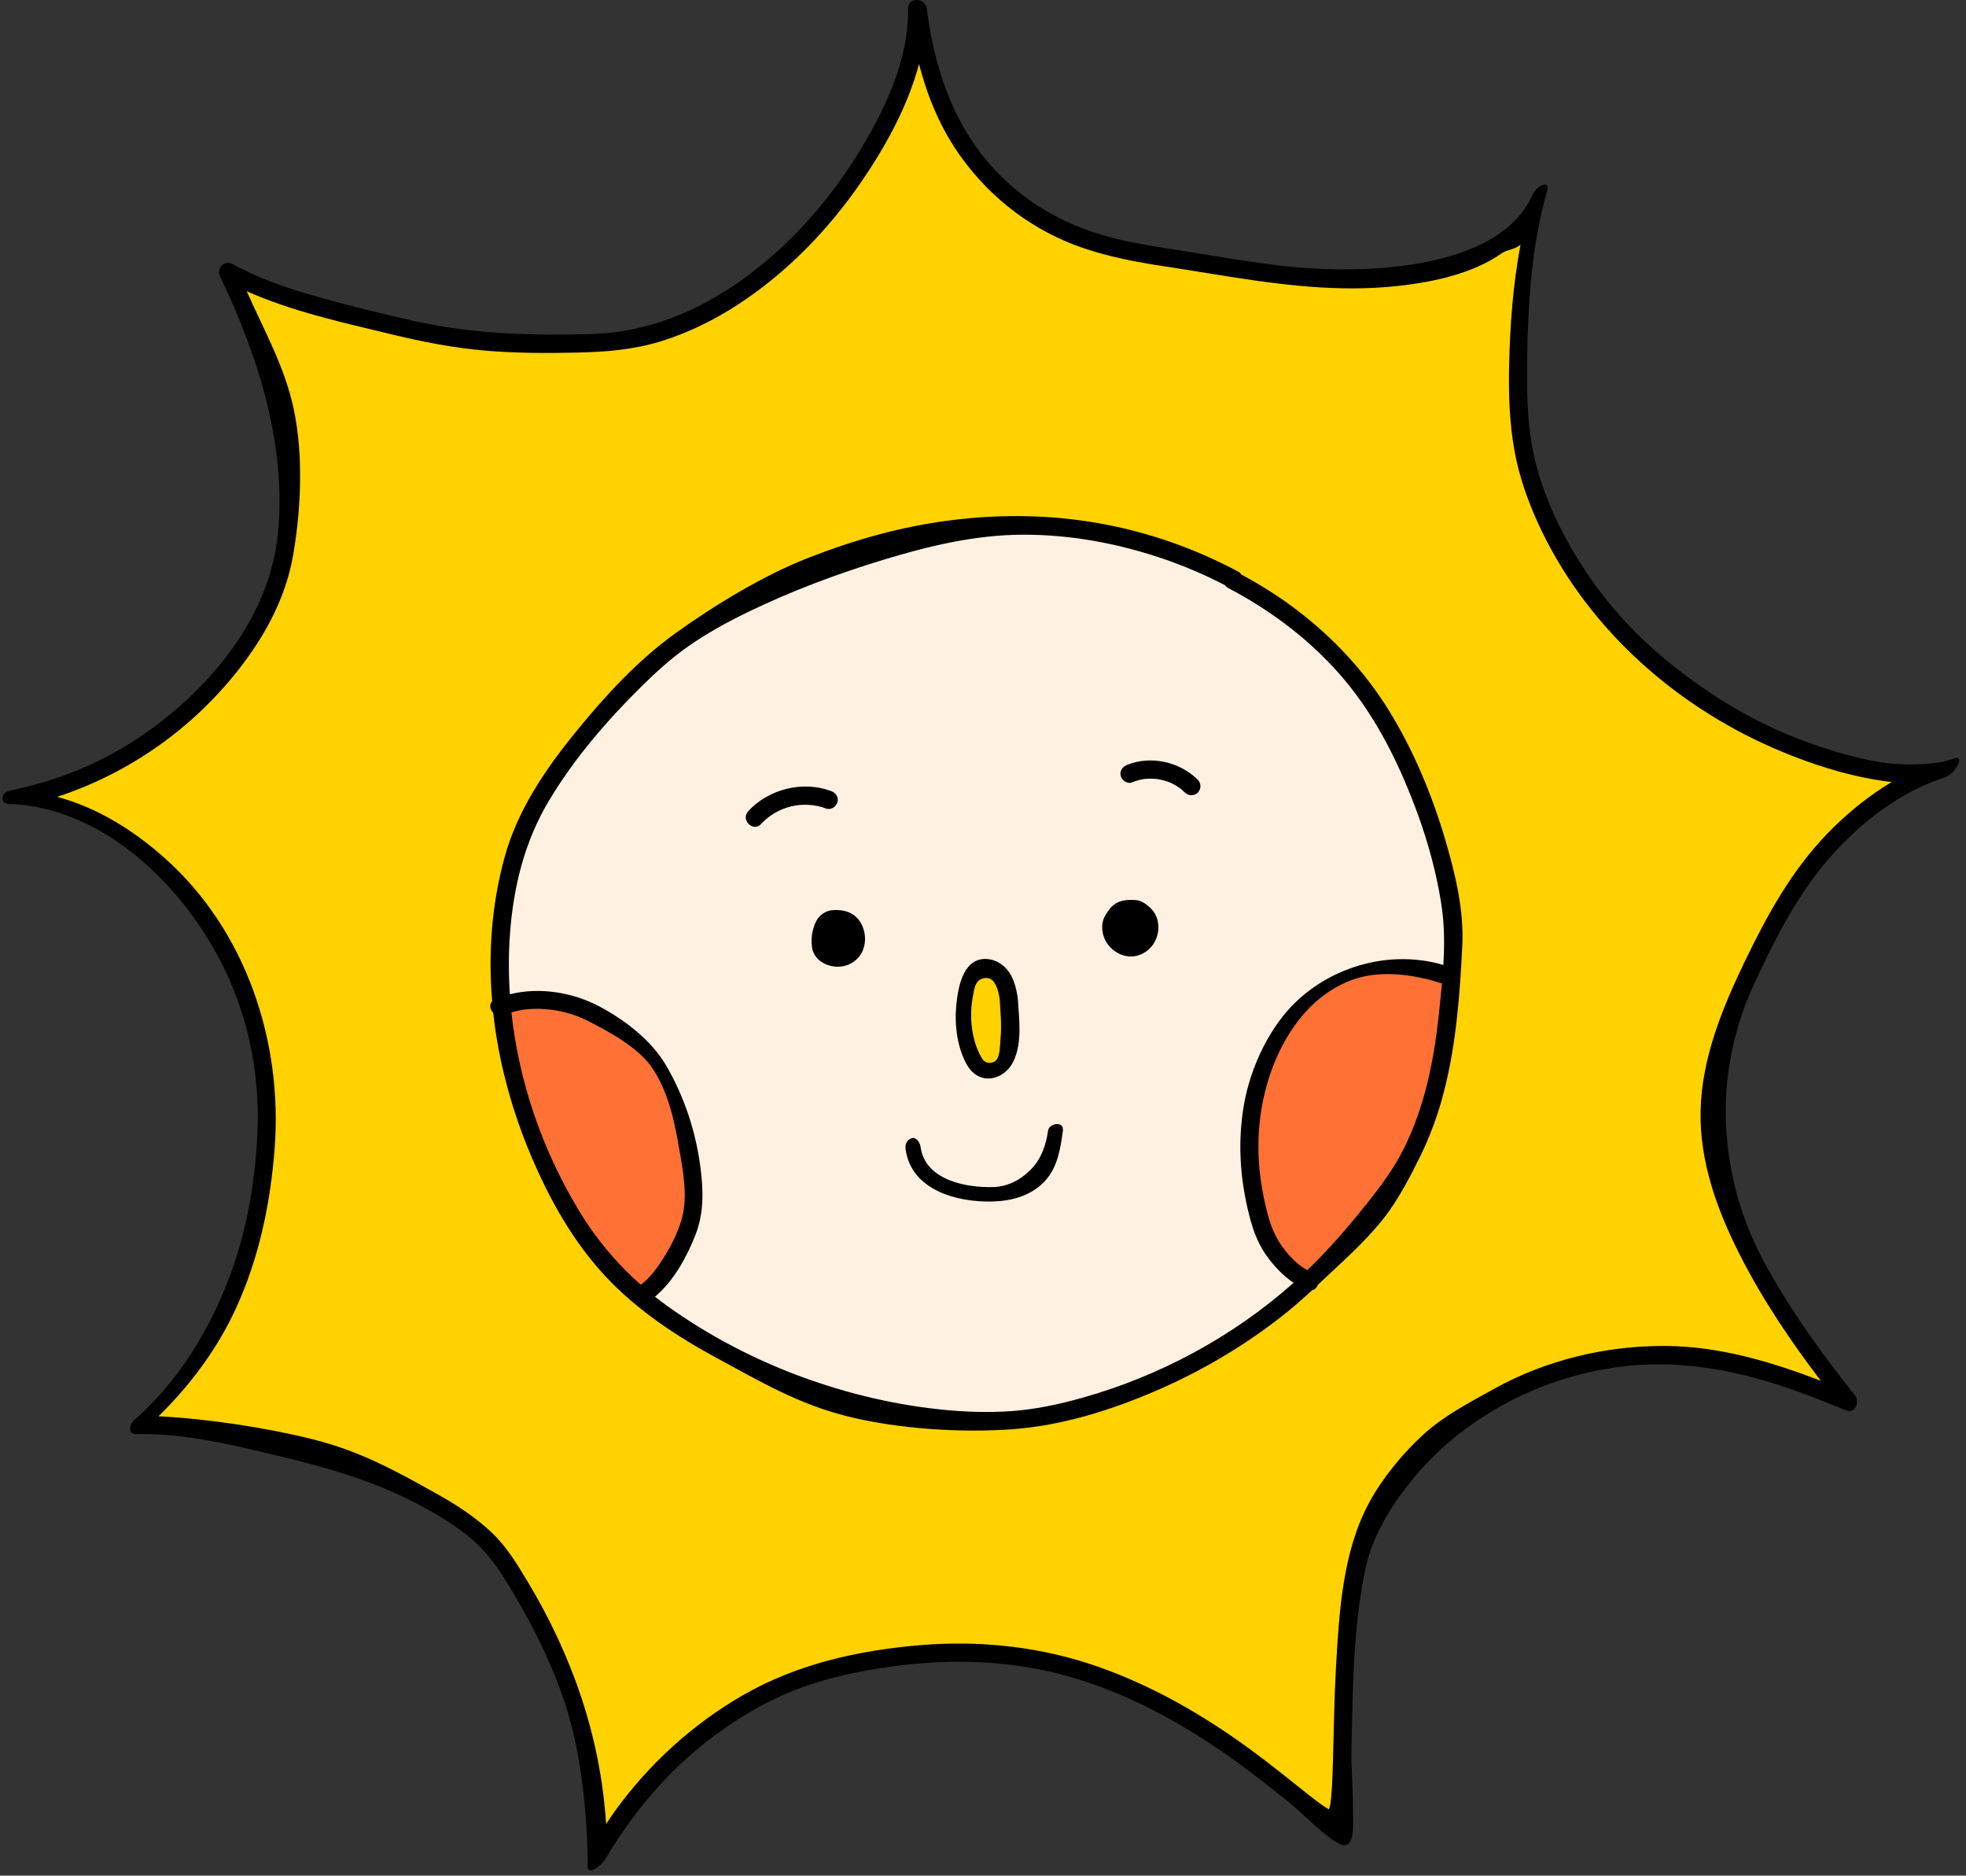 <?xml version="1.0" encoding="UTF-8" standalone="no"?><svg xmlns="http://www.w3.org/2000/svg" xmlns:xlink="http://www.w3.org/1999/xlink" fill="#000000" height="309.7" preserveAspectRatio="xMidYMid meet" version="1" viewBox="-0.4 -0.0 324.7 309.7" width="324.7" zoomAndPan="magnify"><rect x="-0.4" y="-0.0" width="324.7" height="309.7" fill="#333333" stroke="none"/><g id="change1_1"><path d="M303.508,137.276c-5.991,6.142-10.169,13.713-13.869,21.385 c-3.8,7.88-7.285,16.308-7.467,25.184c-0.176,8.572,2.833,16.762,6.682,24.292 c3.779,7.392,8.426,14.295,13.461,20.889c-8.351-3.216-16.976-5.776-26.001-5.84 c-9.988-0.071-20.106,2.366-28.843,7.242c-4.191,2.339-8.161,4.355-11.717,7.571 c-3.413,3.086-6.893,7.34-9.103,11.429c-4.431,8.196-5.021,18.276-5.543,27.392 c-0.295,5.16-0.366,10.327-0.504,15.492c-0.052,1.926-0.105,3.855-0.256,5.776 c-0.051,0.646-0.104,1.295-0.209,1.935c-0.026,0.156-0.136,0.463-0.232,0.765c-0.038-0.019-0.081-0.038-0.114-0.057 c-1.064-0.626-2.043-1.406-3.012-2.167c-3.211-2.524-6.366-5.114-9.655-7.536 c-7.927-5.836-16.554-10.862-25.869-14.124c-9.579-3.355-19.733-4.455-29.832-3.61 c-10.349,0.867-20.594,3.156-29.66,8.372c-8.425,4.847-15.776,11.55-21.461,19.423 c-0.508,0.704-0.986,1.429-1.468,2.151c-0.924-14.489-5.631-28.123-13.177-40.649 c-1.744-2.895-3.481-5.784-5.949-8.127c-2.688-2.552-5.842-4.62-9.066-6.426 c-7.227-4.048-13.011-7.241-21.022-9.246c-7.735-1.936-17.715-3.441-25.76-3.832 c5.329-5.228,9.855-11.284,12.976-18.085c3.879-8.452,5.791-17.633,6.483-26.875 c1.335-17.822-4.815-36.366-18.337-48.45c-5.257-4.697-11.352-8.519-18.09-10.33 c11.914-3.897,22.532-11.327,30.324-21.233c4.508-5.731,7.992-12.145,9.223-19.393 c1.302-7.67,1.684-16.563,0.105-24.145c-1.501-7.207-4.927-13.175-7.908-19.902 c7.692,3.422,16.074,5.237,24.216,7.209c5.222,1.265,10.475,2.299,15.835,2.747 c5.143,0.43,10.307,0.434,15.463,0.315c4.732-0.109,9.316-0.483,13.865-1.887 c4.573-1.411,8.918-3.553,12.922-6.163c8.177-5.332,15.126-12.5,20.64-20.528c3.974-5.785,7.799-12.633,9.674-19.755 c1.44,5.582,3.648,10.905,7.11,15.676c5.101,7.03,12.09,12.3,20.312,15.127 c4.425,1.522,9.025,2.383,13.641,3.083c5.047,0.765,10.076,1.649,15.131,2.369 c9.85,1.402,19.227,2.041,29.102,0.179c4.1-0.773,8.781-2.224,12.204-4.663c0.981-0.699,2.438-0.7,3.259-1.528 c-1.254,6.698-1.772,13.519-1.914,20.352c-0.098,4.739,0.061,9.502,0.9,14.176 c0.835,4.649,2.484,9.139,4.53,13.386c8.142,16.895,23.124,29.951,40.367,37.064 c4.904,2.023,10.051,3.688,15.284,4.599c0.973,0.169,1.976,0.325,2.991,0.44 C310.247,131.094,306.658,134.048,303.508,137.276z M303.508,137.276c-5.991,6.142-10.169,13.713-13.869,21.385 c-3.8,7.88-7.285,16.308-7.467,25.184c-0.176,8.572,2.833,16.762,6.682,24.292 c3.779,7.392,8.426,14.295,13.461,20.889c-8.351-3.216-16.976-5.776-26.001-5.84 c-9.988-0.071-20.106,2.366-28.843,7.242c-4.191,2.339-8.161,4.355-11.717,7.571 c-3.413,3.086-6.893,7.34-9.103,11.429c-4.431,8.196-5.021,18.276-5.543,27.392 c-0.295,5.16-0.366,10.327-0.504,15.492c-0.052,1.926-0.105,3.855-0.256,5.776 c-0.051,0.646-0.104,1.295-0.209,1.935c-0.026,0.156-0.136,0.463-0.232,0.765c-0.038-0.019-0.081-0.038-0.114-0.057 c-1.064-0.626-2.043-1.406-3.012-2.167c-3.211-2.524-6.366-5.114-9.655-7.536 c-7.927-5.836-16.554-10.862-25.869-14.124c-9.579-3.355-19.733-4.455-29.832-3.61 c-10.349,0.867-20.594,3.156-29.66,8.372c-8.425,4.847-15.776,11.55-21.461,19.423 c-0.508,0.704-0.986,1.429-1.468,2.151c-0.924-14.489-5.631-28.123-13.177-40.649 c-1.744-2.895-3.481-5.784-5.949-8.127c-2.688-2.552-5.842-4.62-9.066-6.426 c-7.227-4.048-13.011-7.241-21.022-9.246c-7.735-1.936-17.715-3.441-25.76-3.832 c5.329-5.228,9.855-11.284,12.976-18.085c3.879-8.452,5.791-17.633,6.483-26.875 c1.335-17.822-4.815-36.366-18.337-48.45c-5.257-4.697-11.352-8.519-18.09-10.33 c11.914-3.897,22.532-11.327,30.324-21.233c4.508-5.731,7.992-12.145,9.223-19.393 c1.302-7.67,1.684-16.563,0.105-24.145c-1.501-7.207-4.927-13.175-7.908-19.902 c7.692,3.422,16.074,5.237,24.216,7.209c5.222,1.265,10.475,2.299,15.835,2.747 c5.143,0.43,10.307,0.434,15.463,0.315c4.732-0.109,9.316-0.483,13.865-1.887 c4.573-1.411,8.918-3.553,12.922-6.163c8.177-5.332,15.126-12.5,20.64-20.528c3.974-5.785,7.799-12.633,9.674-19.755 c1.44,5.582,3.648,10.905,7.11,15.676c5.101,7.03,12.09,12.3,20.312,15.127 c4.425,1.522,9.025,2.383,13.641,3.083c5.047,0.765,10.076,1.649,15.131,2.369 c9.85,1.402,19.227,2.041,29.102,0.179c4.1-0.773,8.781-2.224,12.204-4.663c0.981-0.699,2.438-0.7,3.259-1.528 c-1.254,6.698-1.772,13.519-1.914,20.352c-0.098,4.739,0.061,9.502,0.9,14.176 c0.835,4.649,2.484,9.139,4.53,13.386c8.142,16.895,23.124,29.951,40.367,37.064 c4.904,2.023,10.051,3.688,15.284,4.599c0.973,0.169,1.976,0.325,2.991,0.44 C310.247,131.094,306.658,134.048,303.508,137.276z" fill="#ffd200"/></g><g id="change2_1"><path d="M236.404,139.276c-2.119-7.213-5.095-14.387-9.04-20.799 c-3.908-6.352-9.013-11.805-14.94-16.314c-2.808-2.136-5.796-4.013-8.902-5.681 c-0.118-0.189-0.29-0.36-0.539-0.493c-14.181-7.517-29.643-10.338-46.245-8.239 c-7.948,1.005-15.473,3.133-22.93,6.043c-7.193,2.807-15.096,7.6-21.395,12.128 c-6.179,4.442-11.475,10.233-16.249,16.119c-4.851,5.98-9.266,12.509-11.315,20.012 c-2.078,7.612-2.644,15.429-1.996,23.161c-0.513,0.529-0.34,1.342,0.174,1.862 c0.872,7.961,3.021,15.806,6.176,23.21c2.974,6.98,6.749,13.717,11.964,19.282 c5.082,5.423,11.426,9.615,17.93,13.132c7.179,3.882,13.145,7.408,21.07,9.375 c8.093,2.008,18.283,2.68,26.628,2.045c7.922-0.603,15.717-3.047,22.983-6.176 c7.104-3.059,13.828-7.002,19.94-11.742c1.812-1.405,3.538-2.895,5.207-4.443c0.45-0.092,0.774-0.439,0.928-0.873 c3.771-3.605,7.378-6.627,10.63-10.742c2.281-2.887,4.26-6.688,5.889-10.002 c1.647-3.351,2.913-6.892,3.836-10.508c1.948-7.639,2.552-15.672,2.926-23.526 C239.402,150.494,237.972,144.616,236.404,139.276z M165.879,172.333c-1.516,5.821-5.821,5.332-6.799-2.201 c-0.978-7.533,1.715-10.232,3.277-10.125C165.928,160.252,167.395,166.512,165.879,172.333z" fill="#fff1e1"/></g><g id="change3_1"><path d="M216.015,211.904c0,0-17.804-9.783-8.413-34.435c9.391-24.652,31.565-16.755,31.565-16.755 C239.819,193.851,216.015,211.904,216.015,211.904z M105.08,214.317c0,0,13.696-7.435,6.783-30.783 c-6.913-23.348-29.317-17.087-29.317-17.087C84.012,194.099,105.08,214.317,105.08,214.317z" fill="#ff7134"/></g><g id="change4_1"><path d="M322.352,125.23c-3.044,1.209-8.818,1.172-11.985,0.659c-4.472-0.724-8.865-2.066-13.101-3.649 c-8.379-3.13-15.957-7.835-22.825-13.533c-6.666-5.531-12.008-12.081-16.155-19.686 c-2.16-3.961-3.925-8.145-5.043-12.523c-1.115-4.371-1.413-8.893-1.427-13.39 c-0.03-10.131,0.434-21.836,3.316-31.579c0.565-1.909-1.714-1-2.472,0.705 c-5.634,12.681-28.887,13.286-42.716,11.498c-4.847-0.627-9.665-1.456-14.492-2.224 c-4.244-0.674-8.493-1.27-12.651-2.383c-7.761-2.079-14.585-6.05-19.861-12.161 c-6.232-7.218-9.078-16.213-10.274-25.538c-0.053-0.412-0.242-0.731-0.495-0.964 c-0.305-0.317-0.746-0.472-1.183-0.461c-0.466-0.003-0.907,0.177-1.148,0.542 c-0.177,0.229-0.285,0.529-0.278,0.903c0.164,8.605-4.059,17.218-8.511,24.336 c-4.905,7.841-11.285,14.95-18.812,20.356c-7.46,5.359-15.884,8.778-25.124,9.024 c-9.841,0.262-19.496,0.007-29.138-2.167c-5.44-1.226-10.895-2.555-16.26-4.077 c-4.731-1.342-9.392-2.964-13.723-5.317c-1.376-0.747-2.693,0.723-2.052,2.052 c6.267,13.013,11.026,27.876,9.554,42.484c-1.395,13.846-11.219,25.592-22.36,33.252 c-6.572,4.518-14.005,7.559-21.814,9.13c-1.708,0.344-1.771,2.192-0.134,2.244 c16.285,0.518,30.206,15.012,36.348,29.118c3.479,7.989,4.962,16.512,4.576,25.204 c-0.384,8.645-1.972,17.377-5.253,25.409c-3.45,8.447-8.265,15.95-15.063,21.976 c-0.977,0.866-1.013,2.36,0.246,2.331c7.865-0.185,15.721,1.717,23.319,3.539 c7.587,1.819,15.051,3.887,22.044,7.415c3.269,1.649,6.508,3.487,9.38,5.772c2.584,2.057,4.44,4.424,6.18,7.208 c4.038,6.458,7.534,13.27,9.948,20.508c2.679,8.031,3.724,18.53,3.753,26.988c0.005,1.489,2.25-0.113,3.006-1.396 c4.918-8.339,11.29-15.599,19.226-21.193c4.07-2.869,8.486-5.335,13.176-7.03 c4.8-1.734,9.829-2.761,14.877-3.451c9.918-1.357,20.007-1.023,29.649,1.795 c9.319,2.723,17.955,7.434,25.878,12.987c3.474,2.435,6.789,5.072,10.102,7.719 c1.827,1.46,6.319,6.154,8.586,6.917c2.291,0.771,1.899-3.582,1.891-5.543 c-0.017-4.627-0.327-7.184-0.247-10.634c0.23-9.883,0.265-20.016,2.379-29.719 c0.883-4.051,3.293-8.583,5.792-11.951c2.825-3.807,5.56-6.768,9.257-9.705c7.576-6.019,16.598-9.865,26.175-11.242 c10.532-1.515,20.601,0.523,30.492,4.124c2.558,0.931,5.086,1.94,7.601,2.98c1.552,0.641,2.268-1.502,1.459-2.507 c-5.376-6.683-10.414-13.699-14.576-21.21c-3.823-6.899-6.023-14.02-6.636-21.983 c-0.654-8.498,1.02-17.079,4.542-24.682c3.292-7.105,6.92-14.354,12.036-20.343 c5.143-6.021,11.886-11.396,19.522-13.81C322.603,127.656,324.234,124.635,322.352,125.23z M301.503,137.537 c-5.907,6.056-10.027,13.521-13.675,21.085c-3.746,7.769-7.183,16.079-7.362,24.831 c-0.173,8.452,2.793,16.527,6.588,23.952c3.726,7.288,8.308,14.095,13.272,20.596 c-8.234-3.171-16.738-5.695-25.636-5.758c-9.848-0.07-19.824,2.333-28.438,7.141 c-4.132,2.306-8.046,4.294-11.552,7.465c-3.365,3.043-6.796,7.237-8.976,11.268 c-4.369,8.081-4.95,18.02-5.465,27.007c-0.291,5.088-0.361,10.182-0.497,15.275 c-0.051,1.899-0.104,3.801-0.253,5.695c-0.05,0.637-0.103,1.277-0.206,1.908c-0.025,0.154-0.134,0.457-0.228,0.754 c-0.038-0.019-0.08-0.038-0.112-0.056c-1.049-0.617-2.015-1.386-2.97-2.136 c-3.166-2.488-6.276-5.042-9.52-7.43c-7.816-5.754-16.322-10.709-25.506-13.926 c-9.445-3.308-19.456-4.393-29.413-3.559c-10.204,0.854-20.305,3.112-29.245,8.255 c-8.307,4.779-15.555,11.388-21.16,19.151c-0.501,0.694-0.972,1.409-1.447,2.121 c-0.911-14.286-5.552-27.729-12.992-40.079c-1.719-2.854-3.432-5.703-5.866-8.013 c-2.651-2.516-5.76-4.555-8.939-6.335c-7.126-3.992-12.829-7.139-20.727-9.116 c-7.627-1.909-17.466-3.393-25.398-3.778c5.254-5.154,9.717-11.126,12.794-17.831 c3.824-8.333,5.709-17.386,6.392-26.498c1.317-17.572-4.747-35.856-18.08-47.77 c-5.183-4.632-11.192-8.399-17.836-10.185c11.747-3.842,22.216-11.168,29.899-20.935 c4.445-5.651,7.88-11.974,9.093-19.121c1.284-7.562,1.661-16.331,0.103-23.806 c-1.48-7.106-4.858-12.99-7.798-19.623c7.584,3.374,15.848,5.163,23.877,7.108 c5.149,1.247,10.328,2.267,15.613,2.708c5.071,0.424,10.162,0.428,15.246,0.311 c4.665-0.107,9.186-0.476,13.671-1.86c4.508-1.391,8.793-3.503,12.74-6.077 c8.062-5.257,14.914-12.325,20.35-20.24c3.918-5.704,7.69-12.456,9.539-19.478 c1.42,5.503,3.597,10.752,7.01,15.456c5.03,6.932,11.921,12.128,20.027,14.915 c4.363,1.5,8.898,2.349,13.449,3.039c4.977,0.755,9.935,1.626,14.918,2.335 c9.712,1.382,18.957,2.012,28.694,0.177c4.042-0.762,8.658-2.193,12.033-4.598c0.967-0.689,2.404-0.69,3.213-1.506 c-1.237,6.604-1.747,13.33-1.887,20.067c-0.097,4.672,0.06,9.368,0.888,13.977 c0.823,4.584,2.449,9.011,4.467,13.198c8.027,16.657,22.8,29.531,39.801,36.544 c4.835,1.994,9.91,3.636,15.07,4.535c0.959,0.167,1.948,0.321,2.95,0.434 C308.147,131.441,304.608,134.353,301.503,137.537z M238.317,138.734c-2.172-7.396-5.224-14.752-9.269-21.326 c-4.007-6.512-9.241-12.104-15.318-16.727c-2.879-2.19-5.942-4.115-9.127-5.824 c-0.121-0.194-0.297-0.37-0.553-0.505c-14.54-7.707-30.394-10.6-47.415-8.448 c-8.149,1.03-15.865,3.212-23.511,6.196c-7.375,2.878-15.478,7.792-21.936,12.435 c-6.336,4.555-11.765,10.493-16.66,16.527c-4.973,6.131-9.501,12.825-11.601,20.519 c-2.131,7.804-2.711,15.82-2.046,23.748c-0.526,0.543-0.349,1.376,0.178,1.909 c0.893,8.162,3.097,16.206,6.332,23.798c3.049,7.157,6.919,14.065,12.267,19.77 c5.211,5.56,11.715,9.859,18.384,13.465c7.361,3.981,13.478,7.596,21.603,9.612 c8.298,2.059,18.746,2.748,27.302,2.097c8.122-0.618,16.115-3.125,23.564-6.333 c7.284-3.137,14.178-7.179,20.445-12.039c1.857-1.44,3.627-2.968,5.338-4.556c0.462-0.094,0.794-0.45,0.952-0.895 c3.867-3.696,7.565-6.795,10.899-11.014c2.339-2.96,4.367-6.858,6.038-10.256 c1.689-3.435,2.987-7.066,3.933-10.774c1.998-7.832,2.617-16.069,3-24.122 C241.391,150.235,239.925,144.208,238.317,138.734z M95.129,199.752c-5.963-9.922-9.838-21.106-11.064-32.589 c3.96-1.21,8.922-0.453,12.459,1.322c3.641,1.827,8.64,4.54,10.905,8.006c2.93,4.486,3.785,9.854,4.675,15.113 c0.53,3.132,0.973,6.707,0.052,9.804c-0.66,2.221-1.72,4.326-2.951,6.282c-1.02,1.62-2.223,3.283-3.771,4.459 C101.396,208.574,97.948,204.443,95.129,199.752z M178.349,230.803c-3.808,1.065-7.678,1.909-11.628,2.193 c-4.075,0.293-8.177,0.132-12.235-0.313c-8.221-0.902-16.355-2.95-24.063-5.936 c-7.233-2.801-14.237-6.537-20.546-11.054c-0.716-0.513-1.415-1.042-2.101-1.584 c3.096-2.578,5.243-6.551,6.667-10.163c1.439-3.651,1.335-7.38,0.837-11.218 c-0.758-5.845-2.63-11.525-5.571-16.64c-2.463-4.284-6.793-7.592-11.095-9.895 c-4.35-2.329-9.916-3.259-14.807-2.017c-0.217-3.293-0.227-6.603,0.013-9.909 c0.566-7.828,2.418-15.357,6.477-22.117c4.112-6.85,9.436-13.054,15.104-18.662 c2.487-2.461,5.087-4.832,7.965-6.832c3.044-2.115,6.303-3.911,9.633-5.531c7.231-3.519,14.836-6.361,22.525-8.702 c7.48-2.277,15.093-4.099,22.951-4.133c8.086-0.035,16.107,1.493,23.732,4.147 c3.337,1.162,6.576,2.567,9.712,4.192c0.121,0.179,0.292,0.341,0.534,0.468c6.49,3.405,12.427,7.762,17.422,13.139 c5.072,5.46,8.809,11.928,11.731,18.753c2.826,6.6,5.024,13.53,6.087,20.643 c0.479,3.209,0.479,6.458,0.286,9.702c-9.647-2.86-20.681,0.832-26.778,8.817 c-3.243,4.247-5.472,9.702-6.274,14.976c-0.85,5.588-0.534,10.995,0.736,16.489c0.644,2.786,1.447,5.405,3.137,7.752 c1.226,1.702,2.696,3.288,4.45,4.44C203.296,220.673,191.133,227.227,178.349,230.803z M231.412,189.737 c-1.626,3.233-3.734,6.072-5.98,8.894c-2.438,3.063-4.975,6.052-7.693,8.872c-0.727,0.754-1.471,1.491-2.228,2.217 c-1.762-0.925-3.247-2.589-4.336-4.169c-1.248-1.812-1.88-3.711-2.405-5.829c-1.23-4.963-1.663-9.818-1.07-14.908 c1.074-9.224,5.972-19.433,14.893-22.9c4.703-1.827,10.259-1.099,15.077,0.448c0.027,0.009,0.052,0.01,0.079,0.017 c-0.149,1.652-0.324,3.299-0.495,4.935C236.445,175.019,234.917,182.767,231.412,189.737z M138.901,154.174 c-0.002,0-0.004,0-0.006,0.001c0.002,0.002,0.004,0.004,0.007,0.007c0.001,0,0.006,0,0.006,0 C138.906,154.179,138.903,154.175,138.901,154.174z M137.062,150.288c-0.979,0.076-2.009,0.717-2.512,1.551 c-0.36,0.597-0.552,1.184-0.722,1.859c-0.214,0.853-0.25,1.92-0.108,2.788c0.423,2.588,3.632,3.765,5.967,2.811 c1.313-0.537,2.288-1.615,2.629-3.01c0.322-1.315,0.125-2.752-0.558-3.924 C140.955,150.985,139.441,150.102,137.062,150.288z M187.303,148.635c-3.391-0.316-4.228,1.086-5.067,2.373 c-0.845,1.297-0.755,2.94-0.073,4.279c0.605,1.19,1.778,2.136,3.061,2.496c1.423,0.399,2.857,0.014,3.976-0.91 c1.978-1.633,2.356-4.876,0.57-6.778C189.173,149.459,188.179,148.716,187.303,148.635z M163.195,178.062 c1.659-0.176,3.052-1.31,3.766-2.79c1.494-3.096,0.959-6.877,0.755-10.183c-0.004-0.06-0.018-0.113-0.028-0.17 c-0.004-0.077,0.008-0.153-0.005-0.231c-0.277-1.623-0.657-3.254-1.722-4.559c-0.91-1.114-2.372-1.862-3.826-1.789 c-3.609,0.182-4.338,4.926-4.603,7.732c-0.304,3.214,0.17,7.032,1.829,9.86 C160.169,177.312,161.559,178.235,163.195,178.062z M160.283,164.536c0.185-0.908,0.251-2.474,1.48-2.92 c0.757-0.274,1.432-0.11,1.863,0.383c0.708,0.811,0.918,1.986,1.093,3.047c0.001,0.015-0.003,0.028-0.002,0.043 c0.135,2.179,0.331,4.301,0.122,6.484c-0.093,0.977-0.032,2.652-0.671,3.44c-0.435,0.536-1.71,0.892-2.439-0.331 c-0.505-0.848-0.941-1.948-1.192-2.873c-0.328-1.21-0.51-2.439-0.545-3.693 C159.959,166.914,160.042,165.714,160.283,164.536z M174.539,185.652c-0.7-0.201-1.733,0.246-1.845,1.048 c-0.308,2.201-1.036,4.432-2.558,6.104c-1.714,1.883-3.982,3.129-6.458,3.203 c-4.547,0.137-11.287-1.156-12.033-6.603c-0.111-0.809-0.719-1.661-1.428-1.474 c-0.868,0.229-1.157,1.046-1.048,1.845c0.931,6.797,8.623,8.795,14.418,8.615c3.066-0.095,6.076-0.891,8.315-3.093 c2.093-2.058,2.72-4.878,3.123-7.751C175.139,186.737,175.389,185.896,174.539,185.652z M137.911,132.462 c0.231-0.84-0.286-1.561-1.048-1.845c-4.681-1.749-10.309-0.338-13.685,3.321 c-1.308,1.417,0.809,3.544,2.121,2.121c2.743-2.973,7.016-3.951,10.766-2.55 C136.825,133.793,137.71,133.194,137.911,132.462z M197.428,128.752c-2.981-2.966-7.75-4.046-11.678-2.455 c-0.75,0.304-1.28,0.999-1.048,1.845c0.196,0.712,1.09,1.354,1.845,1.048c0.398-0.161,0.803-0.298,1.219-0.402 c0.22-0.055,0.442-0.097,0.664-0.14c0.037-0.007,0.075-0.013,0.101-0.018c0.083-0.01,0.165-0.019,0.248-0.026 c0.426-0.038,0.856-0.046,1.283-0.026c0.222,0.01,0.443,0.029,0.664,0.054c0.021,0.003,0.044,0.006,0.065,0.01 c0.124,0.022,0.248,0.043,0.372,0.068c0.42,0.085,0.835,0.197,1.241,0.337c0.095,0.033,0.19,0.069,0.285,0.103 c0.031,0.011,0.072,0.027,0.1,0.037c0.195,0.084,0.388,0.176,0.576,0.274c0.381,0.198,0.739,0.428,1.094,0.669 c0.029,0.019,0.075,0.053,0.098,0.07c0.066,0.052,0.131,0.105,0.194,0.159c0.192,0.164,0.376,0.336,0.555,0.514 c0.574,0.571,1.548,0.574,2.121,0C198.002,130.3,198.005,129.326,197.428,128.752z M190.695,128.627 C190.658,128.622,190.663,128.623,190.695,128.627L190.695,128.627z" fill="inherit"/></g></svg>